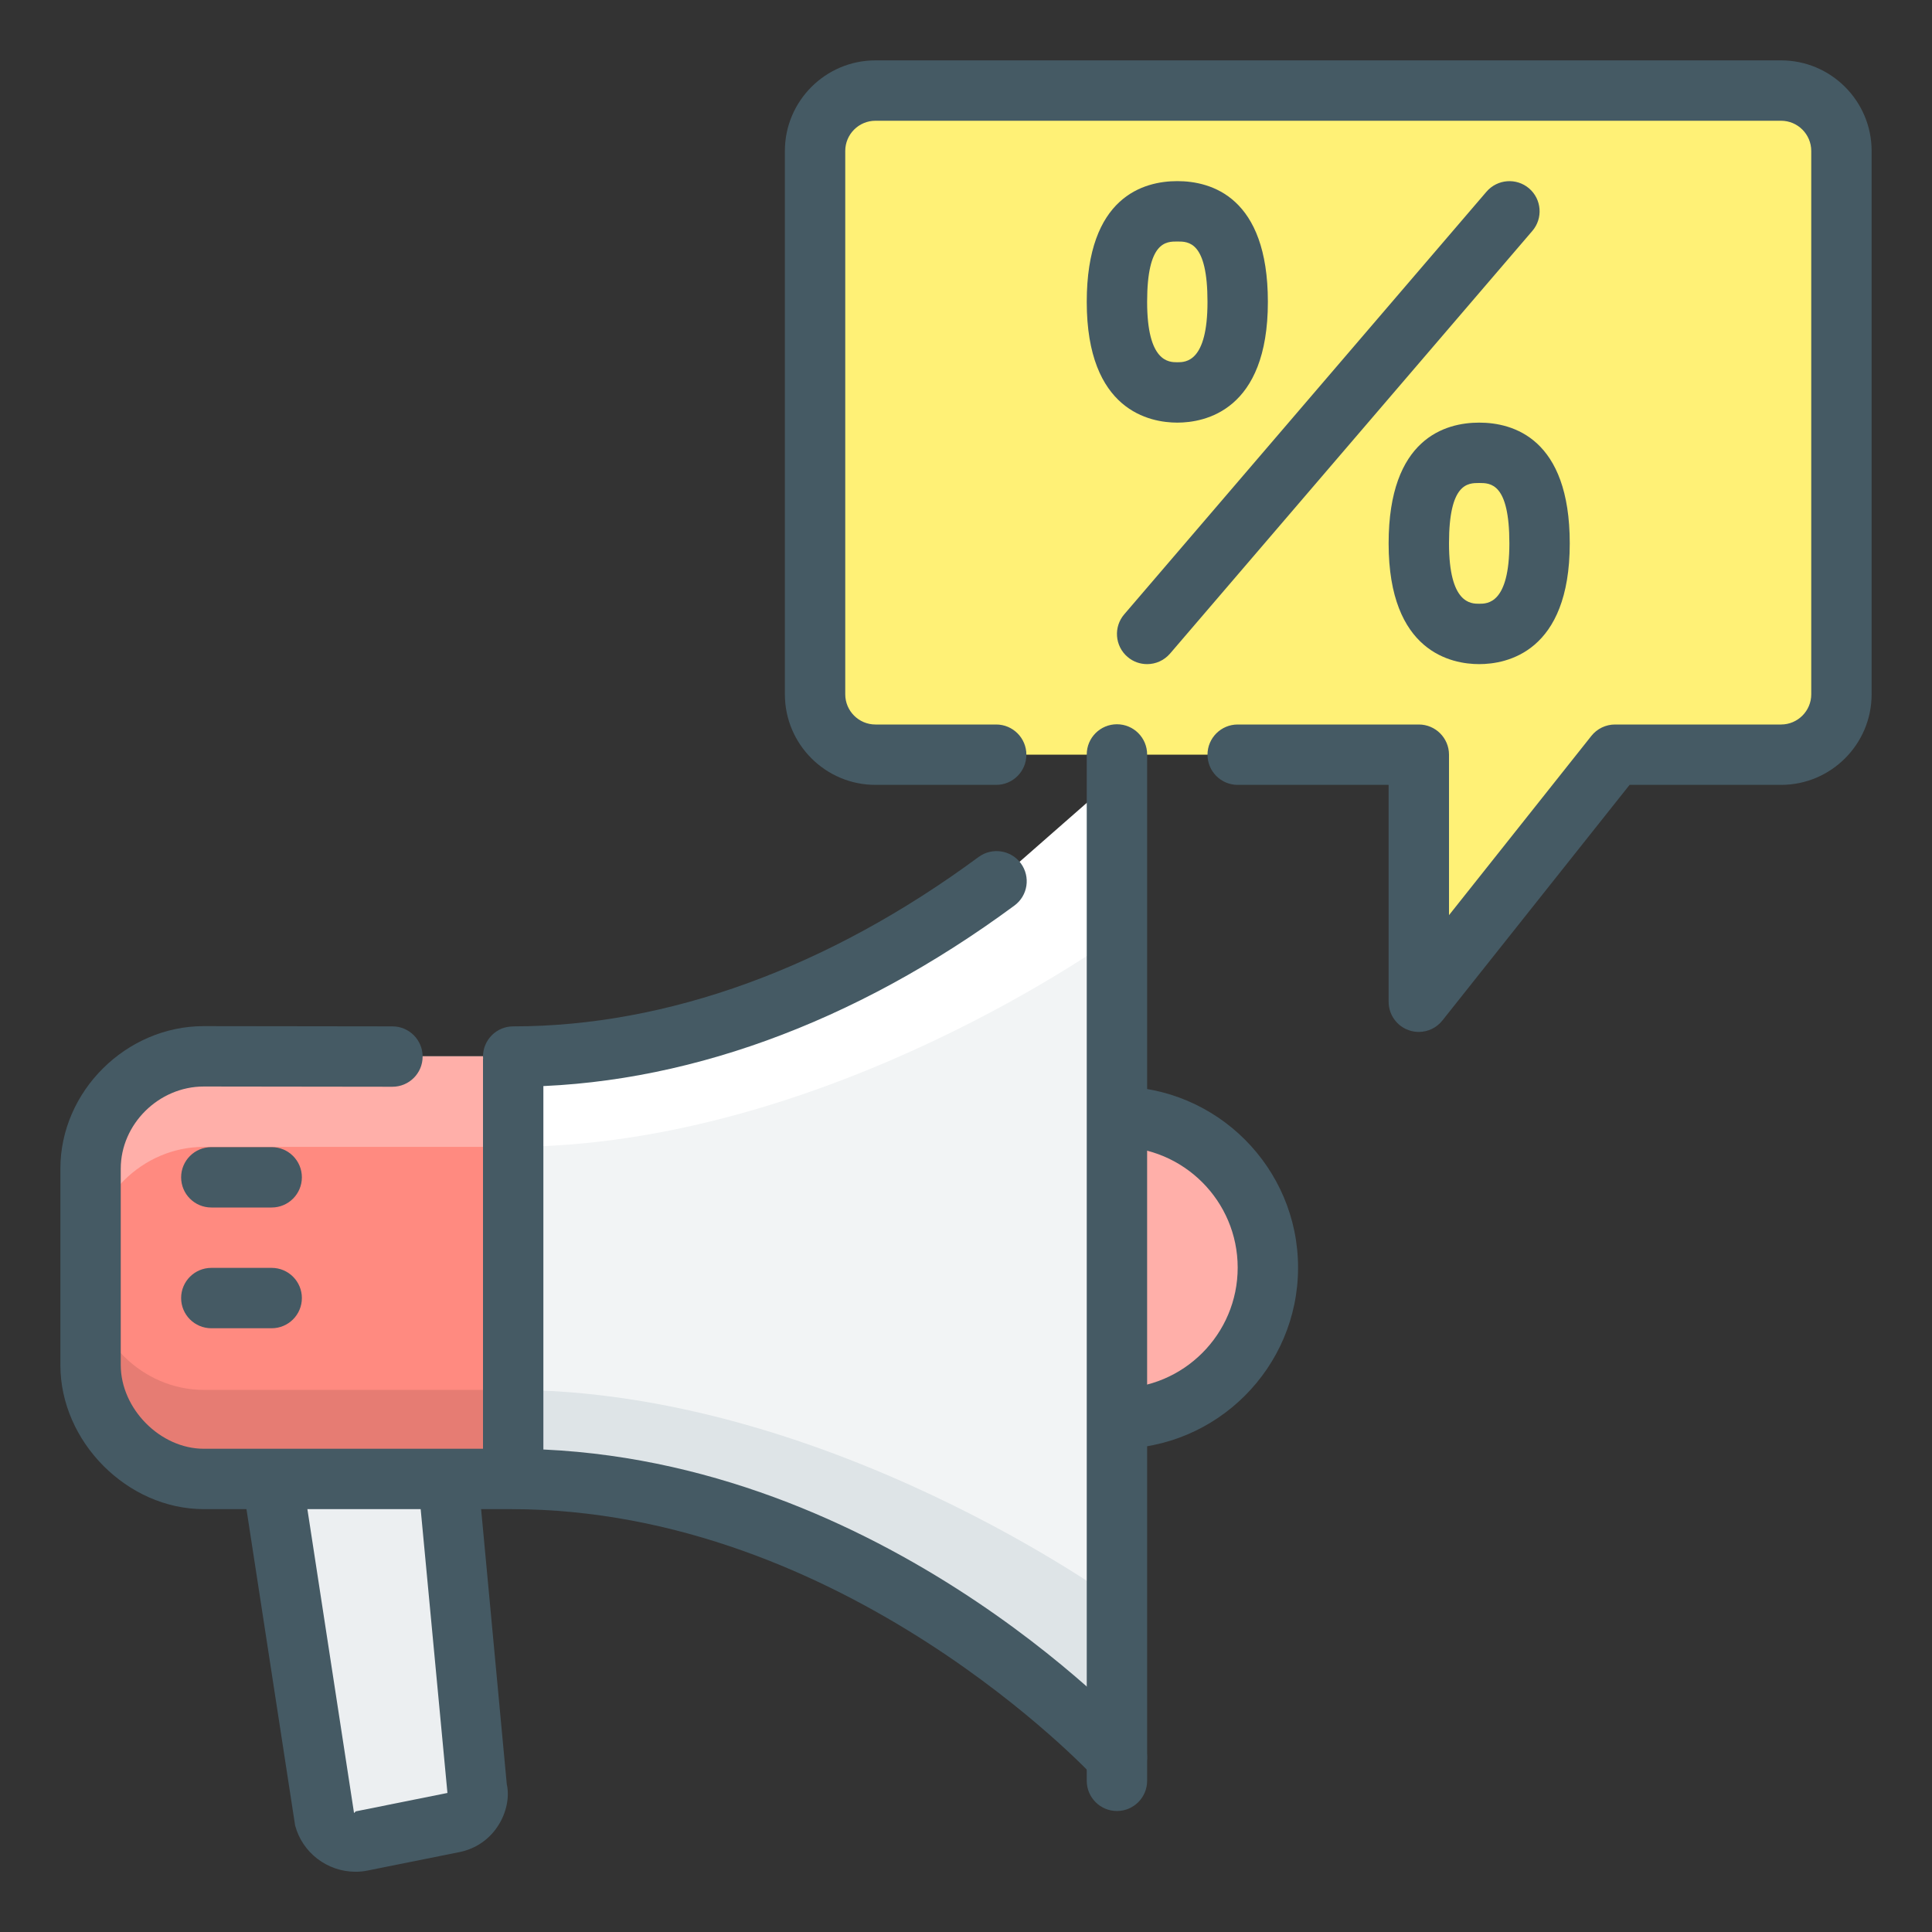 <?xml version="1.0" encoding="UTF-8"?>
<svg id="Layer_1" xmlns="http://www.w3.org/2000/svg" version="1.1" viewBox="0 0 32 32">
  <rect x="0" y="0" width="32" height="32" fill="#333333" stroke="none"/>
  <!-- Generator: Adobe Illustrator 29.1.0, SVG Export Plug-In . SVG Version: 2.1.0 Build 142)  -->
  <defs>
    <style>
      .st0 {
        fill: #f2f4f5;
      }

      .st1 {
        fill: #ff8a80;
      }

      .st2 {
        fill: #e67c73;
      }

      .st3 {
        fill: #dee4e7;
      }

      .st4 {
        fill: #fff;
      }

      .st5 {
        fill: #ffafa9;
      }

      .st6 {
        fill: #eceff1;
      }

      .st7 {
        fill: #fff176;
      }

      .st8 {
        fill: #455a64;
      }
    </style>
  </defs>
  <g id="advertising">
    <path class="st7" d="M13.5,2.5v9c0,.553.448,1,1,1h9v4.092l3.25-4.092h2.75c.552,0,1-.447,1-1V2.5c0-.553-.448-1-1-1h-15c-.552 0-1,.447-1,1Z"/>
    <path class="st8" d="M23.5,17.092c-.055,0-.111-.009-.165-.028-.201-.07-.335-.259-.335-.472v-3.592h-2.5c-.276,0-.5-.224-.5-.5s.224-.5.5-.5h3c.276,0,.5.224.5.5v2.658l2.358-2.969c.095-.12.24-.189.392-.189h2.75c.276,0,.5-.225.5-.5V2.5c0-.275-.224-.5-.5-.5h-15c-.276,0-.5.225-.5.5v9c0,.275.224.5.5.5h2c.276,0,.5.224.5.5s-.224.5-.5.5h-2c-.827,0-1.5-.673-1.5-1.5V2.5c0-.827.673-1.5,1.5-1.5h15c.827,0,1.5.673,1.5,1.5v9c0,.827-.673,1.5-1.5,1.5h-2.509l-3.1,3.902c-.096.122-.242.19-.391.19Z"/>
    <g>
      <g>
        <circle class="st5" cx="18.5" cy="20.996" r="2.5"/>
        <path class="st8" d="M18.5,23.996c-1.654,0-3-1.346-3-3s1.346-3,3-3,3,1.346,3,3-1.346,3-3,3ZM18.5,18.996c-1.103,0-2,.897-2,2s.897,2,2,2,2-.897,2-2-.897-2-2-2Z"/>
      </g>
      <path class="st6" d="M7.51,30.188l-1.52.305c-.271.054-.548-.118-.62-.386l-1.346-8.766h3.1l.77,8.26c.059.27-.114.533-.384.587Z"/>
      <path class="st8" d="M5.89,31.002c-.47,0-.882-.315-1.002-.767l-1.445-9.395h4.138l.813,8.713c.047.205-.002.473-.15.696-.147.224-.373.376-.636.428l-1.519.305c-.067.014-.133.02-.199.02ZM4.607,21.841l1.257,8.189.028-.028,1.519-.305-.741-7.856h-2.063Z"/>
      <path class="st4" d="M18.5,29.107l-1.793-1.572c-1.819-1.313-4.029-2.735-7.249-2.986-.33-.031-.657-.053-.996-.053H3.375c-.999,0-1.875-.882-1.875-1.887v-3.252c0-1.009.859-1.861,1.875-1.861h5.087c.341,0,.668-.021.99-.054,3.197-.253,5.337-1.626,7.255-3.01l1.793-1.572v16.247Z"/>
      <path class="st0" d="M18.5,29.107l-1.793-1.572c-1.819-1.313-4.029-2.735-7.249-2.986-.33-.031-.657-.053-.996-.053H3.375c-.999,0-1.875-.882-1.875-1.887v-1.752c0-1.009.859-1.861,1.875-1.861h5.087c5.256,0,10.038-3.5,10.038-3.5v13.611Z"/>
      <path class="st3" d="M16.708,27.586c-1.918-1.385-4.058-2.758-7.255-3.01-.322-.033-.649-.055-.99-.055H3.375c-1.017,0-1.875-.852-1.875-1.861v-1.5c0,1.01.859,1.861,1.875,1.861h5.087c5.256,0,10.038,3.5,10.038,3.5v2.635l-1.792-1.57Z"/>
      <path class="st5" d="M8.333,17.496H3.375c-1.017,0-1.875.853-1.875,1.861v3.252c0,1.005.876,1.887,1.875,1.887h4.958v-7Z"/>
      <path class="st1" d="M3.375,18.996c-1.017,0-1.875.853-1.875,1.861v1.752c0,1.005.876,1.887,1.875,1.887h4.958v-5.5H3.375Z"/>
      <path class="st2" d="M3.375,24.496h4.958v-1.475H3.375c-1.017,0-1.875-.852-1.875-1.861v1.449c0,1.005.876,1.887,1.875,1.887Z"/>
      <g>
        <path class="st8" d="M8.5,18c-.276,0-.5-.224-.5-.5s.224-.5.5-.5c2.556,0,5.222-.97,7.709-2.806.223-.163.535-.116.699.105.164.223.117.535-.105.699-2.66,1.964-5.532,3.002-8.303,3.002Z"/>
        <path class="st8" d="M18.5,29.607c-.135,0-.271-.055-.369-.163-.041-.044-4.137-4.448-9.668-4.448H3.375c-1.265,0-2.375-1.115-2.375-2.387v-3.252c0-1.28,1.088-2.361,2.375-2.361l3.125.004c.277,0,.5.225.5.501,0,.275-.224.499-.5.499h0l-3.125-.004c-.745,0-1.375.623-1.375,1.361v3.252c0,.726.656,1.387,1.375,1.387h5.087c5.981,0,10.229,4.579,10.407,4.774.186.204.172.52-.032.706-.096.087-.216.131-.337.131Z"/>
      </g>
      <rect class="st8" x="8" y="17.537" width="1" height="6.918"/>
      <g>
        <path class="st7" d="M18.5,12.496v17V12.496Z"/>
        <path class="st8" d="M18.5,29.996c-.276,0-.5-.224-.5-.5V12.496c0-.276.224-.5.5-.5s.5.224.5.5v17c0,.276-.224.5-.5.5Z"/>
      </g>
      <g>
        <path class="st4" d="M3.5,21.5h1-1Z"/>
        <path class="st8" d="M4.5,22h-1c-.276,0-.5-.224-.5-.5s.224-.5.5-.5h1c.276,0,.5.224.5.5s-.224.5-.5.5Z"/>
      </g>
      <g>
        <path class="st4" d="M3.5,19.5h1-1Z"/>
        <path class="st8" d="M4.5,20h-1c-.276,0-.5-.224-.5-.5s.224-.5.5-.5h1c.276,0,.5.224.5.5s-.224.5-.5.5Z"/>
      </g>
    </g>
    <g>
      <g>
        <path class="st8" d="M19,10.5l6-7-6,7Z"/>
        <path class="st8" d="M19,11c-.115,0-.231-.039-.325-.12-.21-.18-.234-.496-.054-.705l6-7c.181-.21.496-.233.705-.055.21.18.234.496.054.705l-6,7c-.099.115-.239.175-.38.175Z"/>
      </g>
      <path class="st8" d="M24.5,11c-.451,0-1.5-.195-1.5-2,0-1.74.94-2,1.5-2s1.5.26,1.5,2c0,1.805-1.049,2-1.5,2ZM24.5,8c-.187,0-.5,0-.5,1s.363,1,.5,1,.5,0,.5-1-.313-1-.5-1Z"/>
      <path class="st8" d="M19.5,7c-.451,0-1.5-.195-1.5-2,0-1.74.94-2,1.5-2s1.5.26,1.5,2c0,1.805-1.049,2-1.5,2ZM19.5,4c-.187,0-.5,0-.5,1s.363,1,.5,1,.5,0,.5-1-.313-1-.5-1Z"/>
    </g>
  </g>
</svg>
